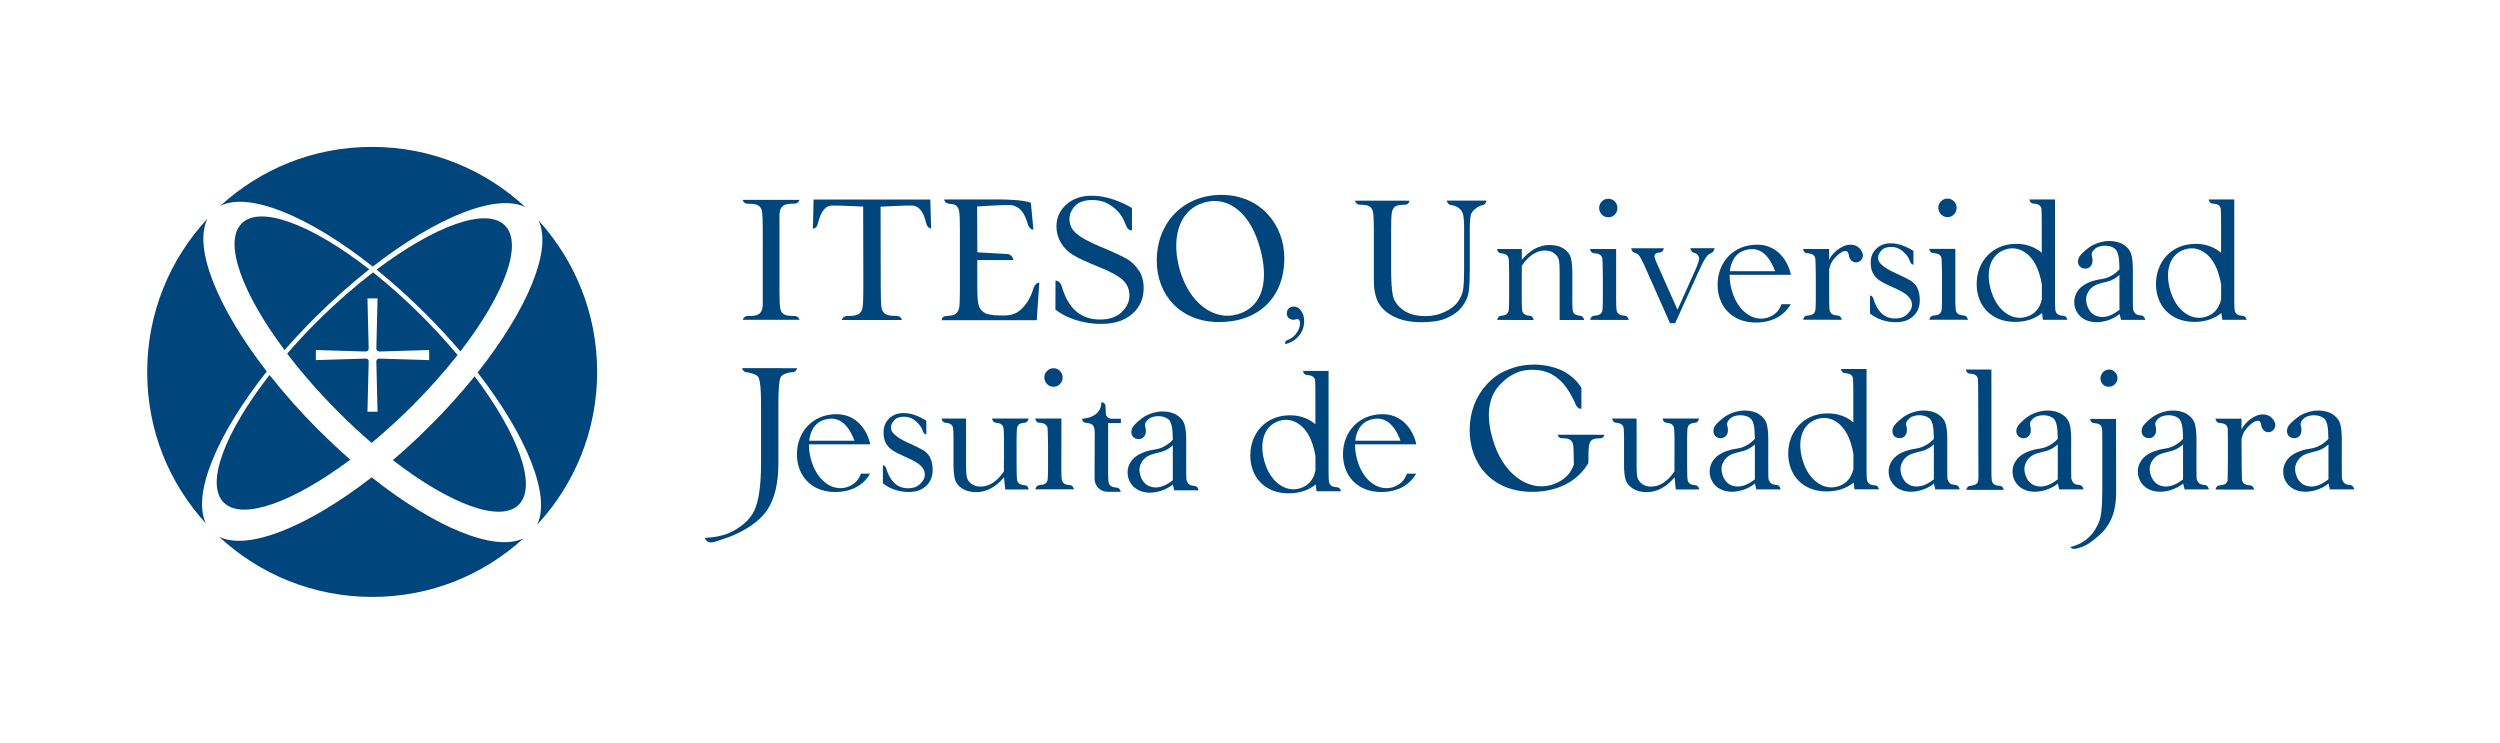 <?xml version="1.0" encoding="UTF-8"?>
<svg xmlns="http://www.w3.org/2000/svg" version="1.1" viewBox="0 0 433.98 128.93">
  <defs>
    <style>
      .cls-1 {
        fill: #fff;
      }

      .cls-2 {
        fill: #00457c;
      }
    </style>
  </defs>
  <!-- Generator: Adobe Illustrator 28.7.1, SVG Export Plug-In . SVG Version: 1.2.0 Build 142)  -->
  <g>
    <g id="Layer_1">
      <rect class="cls-1" width="433.98" height="128.93"/>
      <g>
        <path class="cls-1" d="M103.63,64.56c0,21.54-17.46,39-39,39s-39-17.46-39-39,17.46-39,39-39,39,17.46,39,39"/>
        <path class="cls-2" d="M41.87,38.88c-3.08,3.3.2,12.09,7.53,21.9,1.64-1.89,3.4-3.77,5.28-5.64,3.11-3.11,6.29-5.91,9.42-8.39-10.02-7.8-19.04-11.26-22.23-7.88"/>
        <path class="cls-2" d="M87.58,39.06c-3.32-3.13-12.28.26-22.21,7.74,2.88,2.32,5.8,4.95,8.67,7.83,2.1,2.1,4.06,4.23,5.88,6.37,7.65-9.91,11-18.79,7.65-21.94"/>
        <path class="cls-2" d="M64.52,82.86c-11.09,8.6-21.5,12.8-26.49,10.31,6.97,6.48,16.3,10.45,26.57,10.45s19.35-3.86,26.29-10.17c-5,2.41-15.35-1.86-26.37-10.59"/>
        <path class="cls-2" d="M46.31,64.48c-8.62-11.12-12.81-21.56-10.28-26.53-6.5,6.97-10.48,16.33-10.48,26.61s3.87,19.39,10.21,26.33c-2.46-4.98,1.81-15.36,10.55-26.41"/>
        <path class="cls-2" d="M103.66,64.56c0-10.14-3.87-19.36-10.19-26.31,2.46,4.99-1.82,15.36-10.56,26.41,8.57,11.06,12.77,21.45,10.32,26.45,6.47-6.97,10.43-16.29,10.43-26.55"/>
        <path class="cls-2" d="M74.55,74c-2.1,2.1-4.23,4.07-6.36,5.87,9.91,7.66,18.79,11.02,21.94,7.66,3.12-3.32-.26-12.28-7.74-22.21-2.32,2.89-4.95,5.81-7.83,8.68"/>
        <path class="cls-2" d="M60.81,79.8c-1.88-1.64-3.76-3.42-5.64-5.28-3.11-3.11-5.91-6.29-8.38-9.43-7.81,10.02-11.26,19.04-7.87,22.22,3.28,3.09,12.08-.19,21.89-7.52"/>
        <path class="cls-2" d="M64.71,46.27c11.09-8.59,21.5-12.78,26.49-10.31-6.97-6.48-16.32-10.46-26.6-10.46s-19.41,3.88-26.36,10.24c4.97-2.51,15.38,1.76,26.46,10.53"/>
        <path class="cls-2" d="M64.52,76.88c2.24-1.87,4.52-3.93,6.77-6.15,3.05-3.04,5.79-6.11,8.14-9.1-1.79-2.15-3.76-4.3-5.88-6.45-2.92-2.95-5.9-5.6-8.79-7.9-3.15,2.42-6.37,5.22-9.54,8.37-1.93,1.9-3.72,3.83-5.37,5.73,2.46,3.25,5.36,6.58,8.61,9.86,2.01,2.03,4.04,3.92,6.05,5.65M54.83,60.76l8.63.26c.34-.02.5-.19.54-.48l-.21-8.74h1.75l-.21,8.74c.03.28.17.43.53.48l8.64-.26v1.75l-8.64-.26c-.32,0-.53.19-.53.49h0s0,0,0,0l.21,8.73h-1.75l.21-8.73c0-.34-.21-.51-.54-.49l-8.63.26v-1.75Z"/>
        <path class="cls-2" d="M223.12,59.72s-.16-.48.24-.63c.75-.28,1.19-.59,1.64-1.18.45-.59.67-1.18.67-1.77,0-.5-.16-.75-.48-.75-.06,0-.16.02-.3.06-.11.04-.22.06-.32.06-.34,0-.63-.1-.85-.3-.23-.2-.34-.46-.34-.79,0-.35.11-.64.33-.86.22-.23.5-.34.85-.34.54,0,.98.25,1.32.75.34.5.51,1.08.51,1.75,0,.96-.29,1.81-.88,2.54-.59.73-1.38,1.22-2.39,1.48"/>
        <path class="cls-2" d="M196.49,34.36h.02-.02Z"/>
        <path class="cls-2" d="M197.68,46.96c-.55-.89-1.27-1.58-2.17-2.08-.9-.5-2.35-1.17-4.34-1.99-2.08-.87-3.52-1.65-4.31-2.34-.81-.69-1.21-1.53-1.21-2.52,0-.82.32-1.58.96-2.27s1.65-1.04,3.03-1.04c1.44,0,2.71.47,3.81,1.41,1.1.94,1.53,1.76,2.05,3.07h0c.02.07.26.8,1,.8h0s0,0,0,0v-3.89h0c-.44-.26-.87-.49-1.28-.69-2.94-1.42-5.1-1.42-5.1-1.42h0c-.22-.01-.45-.02-.68-.02-1.75,0-3.2.51-4.34,1.53s-1.71,2.29-1.71,3.82c0,1,.26,1.95.79,2.84.53.89,1.26,1.61,2.21,2.16.94.55,2.34,1.2,4.19,1.94,2.08.82,3.51,1.6,4.3,2.31.78.73,1.18,1.63,1.18,2.71s-.45,2.03-1.34,2.89c-.89.86-2.15,1.29-3.78,1.29-1.75,0-3.18-.54-4.31-1.59-.09-.08-.17-.16-.25-.25-.22-.23-.42-.46-.59-.71-.05-.07-.1-.15-.15-.23-.77-1.13-1.12-2.28-1.28-2.85-.3-1.04-.93-1.12-1.09-1.13h-.04l-.02,5.04s.01.01.02.01c.37.29.76.54,1.16.77,3.09,1.77,6.51,1.69,6.51,1.69,0,0,.24,0,.36,0,2.2,0,3.97-.58,5.29-1.73,1.32-1.15,1.98-2.65,1.98-4.48,0-1.16-.27-2.19-.82-3.07"/>
        <path class="cls-2" d="M205.19,48c1.9,5.23,6.29,8.08,10.45,6.27,4.21-1.81,4.51-6.91,2.8-12.17-1.84-5.72-5.95-8.5-10.24-6.64-4.21,1.82-4.91,7.33-3.02,12.54M222.95,44.83c0,6.9-4.58,11.08-11.31,11.08s-10.84-4.71-10.84-10.71c0-6.32,4.42-11.37,11.21-11.37s10.94,5.17,10.94,11"/>
        <path class="cls-2" d="M180.39,49.06c-.14,0-.68.09-.97.95-.01.03-.02.06-.03.09-.03.12-.07.22-.11.33-.18.53-.38,1.01-.61,1.43-.1.19-.21.36-.32.53-.01.02-.03.04-.04.06-.19.27-.41.56-.68.88-.48.53-.98.9-1.5,1.11-.71.28-1.12.29-1.71.32l-1.61-.02c-1.43-.16-1.92-.29-2.53-.99-.46-.53-.63-1.44-.63-3.92v-4.68h6.31s-.3-1.05-1.08-1.05c-.34,0-4.96-.3-5.22-.3l-.04-7.96s5.45-.37,6.11-.21c.66.16,1.24.49,1.72,1.1.08.1.15.23.22.35.13.23.3.57.47.98.09.22.17.45.23.68.01.04.03.09.04.13,0,.02.01.03.02.06.26.96.96.93.96.93l-.38-4.04-.06-.61h0c-1.13-.5-4.15-.57-4.94-.58-.12,0-.2,0-.2,0h0s-9.89,0-9.89,0c0,0-.01.64.84.74.1.01.17.02.25.03.08,0,.16.02.23.03.12.02.23.04.35.07.02,0,.03.01.04.01.11.04.2.07.27.12.31.2.52.55.6,1.06.09.5.13,1.56.13,3.15v10.28c0,1.75-.04,2.84-.12,3.27-.08.43-.28.78-.58,1.06-.07.07-.17.13-.29.18-.15.06-.34.11-.56.15-.02,0-.05,0-.08.01-.18.03-.38.05-.61.06-.04,0-.07.01-.12.01-.81.03-.8.71-.8.72h16.5l.45-6.52h-.04Z"/>
        <path class="cls-2" d="M161.48,34.64h-20.25l-.11,5.05s.03,0,.07,0c.05-.01.13-.03.22-.07.19-.09.41-.27.51-.64.29-1.02.49-1.68.84-2.23.4-.65.84-.9,1.3-1.03.46-.13,5.78.14,5.78.14l.03,14.27c0,1.75-.05,2.86-.15,3.34-.1.48-.32.83-.66,1.05-.17.11-.41.2-.72.25,0,0-.02,0-.02,0-.13.02-.26.04-.4.05-.07,0-.15.01-.23.02-.13,0-.25.01-.37.01-.08,0-.16,0-.23,0h0c-.8,0-.95.68-.95.7h0s0,0,0,0h10.42,0s-.15-.72-.95-.71h0s-.08,0-.12,0c-.19,0-.38,0-.57-.02,0,0-.02,0-.03,0-.58-.05-1-.16-1.26-.35-.34-.25-.55-.63-.62-1.14-.08-.51-.12-1.59-.12-3.22l-.03-14.23s5.34-.3,5.81-.17c.47.14.91.38,1.33.99.31.46.56,1.15.78,2.05.06.26.16.45.27.58.04.06.09.1.13.14.13.12.27.17.35.19.06.02.1.02.1.02l-.13-5.05Z"/>
        <path class="cls-2" d="M137.89,54.85h0s-.08,0-.12,0c-.18,0-.36,0-.54-.02,0,0-.02,0-.03,0-.55-.04-.95-.15-1.19-.33-.32-.23-.52-.59-.59-1.08s-.11-1.5-.11-3.05v-13.17c.02-.22.04-.4.07-.53.09-.45.3-.78.63-1,.16-.11.39-.19.68-.24,0,0,.01,0,.02,0,.12-.02.25-.04.38-.05.07,0,.14-.01.22-.01.12,0,.24-.01.35-.01.07,0,.15,0,.22,0h0c.76,0,.9-.64.9-.66h0s0,0,0,0h-9.85s0,0,0,.01c0,.03.15.67.9.66h0s.08,0,.12,0c.18,0,.36,0,.54.02,0,0,.02,0,.03,0,.55.04.95.15,1.19.33.32.23.52.59.59,1.08.07.49.11,1.5.11,3.04v13.17c-.02.22-.04.4-.07.53-.09.45-.3.78-.63,1-.16.11-.39.19-.68.24,0,0-.01,0-.02,0-.12.02-.25.03-.38.05-.07,0-.14.01-.22.02-.12,0-.24.01-.35.01-.07,0-.15,0-.22,0h0c-.76,0-.9.64-.9.66h0s0,0,0,0h9.85,0s-.15-.68-.9-.67"/>
        <path class="cls-2" d="M274.35,54.82h0c-.39-.04-.68-.11-.86-.21-.27-.16-.43-.39-.48-.71-.04-.24-.06-.83-.07-1.74v-1.35h0v-3.46c0-1.16-.09-2.05-.27-2.65-.18-.61-.59-1.12-1.23-1.54-.64-.42-1.46-.63-2.45-.63-.88,0-1.72.22-2.52.64-.8.43-1.57,1.07-2.3,1.93v-1.87h-4.28s0,.05.01.09c.04.18.19.62.63.65.01,0,.03,0,.04,0h.01c.36.04.64.1.81.2.27.16.43.39.49.7.06.31.08,1.17.09,2.59v3.8c0,.13,0,.24,0,.36h0v.49c-.01,1.02-.04,1.65-.1,1.88-.07.29-.24.51-.51.65-.17.09-.43.15-.77.18h0s-.01,0-.02,0c-.02,0-.03,0-.04,0h0c-.52.05-.62.68-.63.72h0s6.33.01,6.33.01h0s-.11-.69-.63-.73h0s-.01,0-.02,0c-.38-.04-.67-.1-.85-.21-.27-.16-.43-.39-.49-.71-.04-.24-.07-.79-.08-1.65v-.64h0c0-.12,0-.23,0-.36v-3.28h.01v-1.84c.6-.88,1.24-1.54,1.91-1.98.68-.44,1.39-.66,2.13-.66.65,0,1.19.16,1.61.49.42.33.68.7.78,1.12.1.42.14,1.13.14,2.12v8.33h4.25s-.11-.69-.63-.73"/>
        <path class="cls-2" d="M332.16,42.47h.01-.01Z"/>
        <path class="cls-2" d="M332.85,49.97c-.31-.55-.72-.97-1.23-1.28-.51-.31-1.33-.72-2.45-1.22-1.18-.53-1.99-1.01-2.44-1.44-.46-.42-.7-.68-.7-1.29,0-.51.18-.8.54-1.23.36-.43.93-.64,1.71-.64.82,0,1.54.29,2.16.87.62.58.86.91,1.16,1.71h0s.15.49.56.49h0v-2.39h0c-.25-.16-.49-.3-.73-.42-1.66-.88-2.88-.88-2.88-.88-.12,0-.25-.01-.39-.01-.99,0-1.81.31-2.45.94-.65.63-.97,1.41-.97,2.35,0,.62.08,1.34.38,1.89.3.55.72.99,1.25,1.33.53.34,1.33.74,2.37,1.19,1.18.51,1.99.98,2.43,1.42.44.45.73.86.73,1.53s-.27,1.08-.78,1.61c-.5.53-1.22.79-2.14.79-.99,0-1.8-.33-2.44-.98-.05-.05-.09-.1-.14-.15-.12-.14-.24-.29-.34-.43-.03-.04-.06-.09-.09-.14-.43-.7-.61-1.24-.71-1.59-.17-.64-.53-.69-.62-.69h-.02v3.1s0,0,0,.01c.21.18.43.33.65.47,1.75,1.09,3.68,1.04,3.68,1.04h.2c1.25,0,2.24-.35,2.99-1.06.75-.71,1.12-1.63,1.12-2.76,0-.72-.14-1.6-.45-2.15"/>
        <path class="cls-2" d="M258.08,34.82h-6.93,0s.12.66.66.76c0,0,.01,0,.02,0,.61.09.95.23,1.27.44.44.28.72.65.86,1.12.1.35.16.9.19,1.64,0,0,0,.01,0,.02,0,.24.01.51.01.8v7.06c0,1.61-.06,2.79-.17,3.54-.11.75-.42,1.48-.92,2.19-.5.71-1.27,1.3-2.31,1.77-1.03.48-2.05.71-3.32.71-1.61,0-2.9-.35-3.87-1.06-.97-.71-1.56-1.54-1.77-2.48-.21-.95-.31-2.55-.31-4.82v-6.53c0-.61,0-1.15.02-1.6,0-.03,0-.06,0-.09.02-.56.05-.99.09-1.29.07-.49.25-.86.53-1.1.15-.13.38-.22.67-.28.06-.01.11-.02.17-.03.03,0,.05,0,.08-.01.12-.01.26-.03.41-.03.09,0,.2,0,.3-.01.03,0,.06,0,.09,0h0s.02,0,.03,0c.67,0,.8-.67.81-.7h0s-3.2-.01-3.2-.01h-6.27s.14.72.85.71h0s.07,0,.11,0,.07,0,.11,0c.05,0,.11,0,.16,0,.19.01.37.03.52.05,0,0,.02,0,.03,0,.06.01.12.02.17.03.28.06.51.15.66.27.3.25.49.63.56,1.14,0,.02,0,.05,0,.07.01.11.02.25.03.39.02.3.04.67.05,1.13v-.24c.01.45.02.98.02,1.6v8.58c-.01,1.67.26,3,.8,4,.55.99,1.46,1.8,2.74,2.43,1.28.63,2.84.94,4.68.94,1.56,0,3.07-.15,4.26-.64,1.19-.49,2.12-1.15,2.77-1.97.66-.83,1.05-1.67,1.19-2.52.14-.86.21-2.17.21-3.93v-6.9c0-.32,0-.61.01-.87h0c.02-.79.07-1.35.14-1.68.1-.44.38-.83.83-1.18.34-.27.69-.54,1.29-.64h0c.52-.11.63-.73.63-.76h0Z"/>
        <path class="cls-2" d="M297.65,43.09h-4.22,0s.1.66.58.78c0,0,.01,0,.01,0,.18.04.33.1.46.18.24.14.39.35.44.61.01.07.04.14.04.22,0,.25-.14.72-.42,1.42-.01.03-.03.08-.05.12-.07.18-.15.37-.25.58l-3.04,6.77-3.38-7.6c-.41-.87-.61-1.41-.61-1.64,0-.29.12-.48.34-.58.14-.06.36-.11.65-.13h0c.52-.05.62-.68.62-.71h0s0-.01,0-.01h-5.66s.1.64.56.77h0s0,0,.01,0c.29.07.52.19.68.35.26.27.6.88,1.04,1.85l4.45,10.04h.89l4.07-8.96c.48-1.07.88-1.85,1.2-2.34.09-.14.18-.26.26-.35,0,0,.01-.02.02-.03.22-.25.48-.43.78-.53,0,0,.02-.02.03-.03.4-.2.49-.75.49-.78h0s0-.01,0-.01h0Z"/>
        <path class="cls-2" d="M302.7,43.51c2.44-.87,4.26.39,5.45,3.57h-7.86c.18-1.62.9-3.03,2.41-3.57M307.26,54.98c-2.06.89-4.22-.08-5.58-2.18-.32-.5-.6-1.05-.82-1.66-.42-1.16-.63-2.35-.61-3.44h10.64c-.04-.2-.09-.4-.15-.59-.79-2.62-2.76-4.64-5.71-4.64-4.16,0-6.87,3.09-6.87,6.96,0,3.67,2.45,6.56,6.64,6.56,2.75,0,4.92-1.15,6.05-3.18h-1.59c-.34.97-.98,1.73-2.01,2.18"/>
        <path class="cls-2" d="M280.55,43.23h-4.53s0,.05.02.09c.04.18.2.62.67.64.02,0,.03,0,.05,0h0s.01,0,.02,0c.38.04.67.1.85.2.29.16.46.39.52.7.06.31.09,3.11.09,3.11v3.28c0,.13,0,.24,0,.36h0v.49c-.01,1.02-.04,1.65-.1,1.88-.07.29-.25.51-.54.65-.18.09-.46.15-.82.18h0s-.01,0-.02,0c-.02,0-.03,0-.05,0h0c-.55.05-.66.68-.67.72h0s6.7.01,6.7.01h0s-.12-.69-.67-.73h0s-.01,0-.02,0c-.41-.04-.71-.1-.9-.21-.29-.16-.46-.39-.52-.71-.04-.23-.07-.78-.08-1.65v-.64h0c0-.12,0-8.38,0-8.38"/>
        <path class="cls-2" d="M277.6,36.1c0-.44.16-.82.47-1.13.31-.32.69-.47,1.12-.47s.81.16,1.12.47c.31.32.46.69.46,1.13s-.15.83-.46,1.15-.68.47-1.12.47-.81-.16-1.12-.47c-.31-.32-.47-.7-.47-1.15"/>
        <path class="cls-2" d="M339.42,43.2h-4.53s0,.05.02.09c.04.18.2.62.67.64.02,0,.03,0,.05,0h.02c.38.04.67.1.86.2.29.16.46.39.52.7.06.31.09,3.11.09,3.11v3.28c0,.13,0,.24,0,.36h0v.49c-.01,1.02-.04,1.65-.1,1.88-.07.29-.25.51-.54.65-.18.09-.46.15-.82.18h0s-.01,0-.02,0c-.02,0-.03,0-.05,0h0c-.55.05-.66.68-.67.72h0s6.7.01,6.7.01h0s-.12-.69-.67-.73h0s-.01,0-.02,0c-.41-.04-.71-.1-.9-.21-.29-.16-.46-.39-.52-.71-.04-.23-.07-.78-.08-1.65v-.64h0c0-.12,0-8.38,0-8.38"/>
        <path class="cls-2" d="M336.48,36.07c0-.44.16-.82.47-1.13.31-.32.69-.47,1.12-.47s.81.16,1.12.47c.31.32.46.69.46,1.13s-.15.83-.46,1.15-.68.47-1.12.47-.81-.16-1.12-.47c-.31-.32-.47-.7-.47-1.15"/>
        <path class="cls-2" d="M354.43,52.01c-.09.44-.25.84-.44,1.21-.37.7-.95,1.26-1.77,1.61-2.56,1.11-5.23-.58-6.39-3.79-1.17-3.2-.69-6.47,1.9-7.58,1.13-.49,2.23-.45,3.22.02,1.32.63,2.38,1.93,3.02,3.94.22.66.37,1.32.48,1.96v2.63ZM358.88,55.54h0s-.04-.25-.18-.44c-.1-.14-.25-.26-.48-.27h0s-.01,0-.02,0c-.4-.03-.7-.1-.88-.21-.28-.15-.45-.39-.51-.7-.01-.06-.02-.14-.03-.25-.03-.29-.04-.75-.05-1.37v-.63h0c0-.12,0-17.04,0-17.04h-4.44s0,.01,0,.01c0,0,0,.03.01.07.04.17.2.61.66.63.02,0,.03,0,.05,0h0s.01,0,.02,0c.37.04.66.1.84.2.14.07.24.17.33.28.08.11.14.24.17.38,0,0,0,0,0,0,0,.07,0,.13.01.2.03.35.05,1.19.05,2.52v4.97c-1.12-.97-2.62-1.56-4.42-1.56-4.17,0-6.88,3.1-6.88,6.98,0,3.68,2.46,6.57,6.66,6.57,1.89,0,3.5-.55,4.69-1.54l.16,1.18h4.25Z"/>
        <path class="cls-2" d="M385.55,52.01c-.09.44-.25.84-.44,1.21-.37.7-.95,1.26-1.77,1.61-2.56,1.11-5.23-.58-6.39-3.79-1.17-3.2-.69-6.47,1.9-7.58,1.13-.49,2.23-.45,3.22.02,1.32.63,2.38,1.93,3.02,3.94.22.66.37,1.32.48,1.96v2.63ZM390,55.54h0s-.04-.25-.18-.44c-.1-.14-.25-.26-.48-.27h0s-.01,0-.02,0c-.4-.03-.7-.1-.88-.21-.28-.15-.45-.39-.51-.7-.01-.06-.02-.14-.03-.25-.03-.29-.04-.75-.05-1.37v-.63h0c0-.12,0-17.04,0-17.04h-4.44s0,.05.02.08c.04.17.2.61.66.63.02,0,.03,0,.05,0h0s.01,0,.02,0c.37.04.66.1.84.2.14.07.24.17.33.28.08.11.14.24.17.38,0,0,0,0,0,0,0,.07,0,.13.01.2.04.35.05,1.19.05,2.52v4.97c-1.12-.97-2.62-1.56-4.42-1.56-4.17,0-6.88,3.1-6.88,6.98,0,3.68,2.46,6.57,6.66,6.57,1.89,0,3.5-.55,4.69-1.54l.16,1.18h4.25Z"/>
        <path class="cls-2" d="M323.39,44.4h0s0-.01,0-.02c0-.01,0-.02,0-.03,0-.08-.02-.25-.06-.38-.02-.07-.04-.12-.07-.18-.1-.23-.24-.45-.45-.68-.39-.42-.92-.63-1.59-.63-.74,0-1.51.31-2.29.92-.6.47-1.07,1.03-1.41,1.68,0-1.08,0-1.86,0-1.86h-4.53s0,.05.02.08c.04.18.2.62.67.65.02,0,.03,0,.05,0h0s.01,0,.02,0c.38.04.67.1.85.2.29.16.46.39.52.7.06.31.09,3.1.09,3.1v3.63h0v.49c-.01,1.02-.04,1.65-.1,1.88-.07.29-.25.51-.54.65-.18.09-.46.15-.82.18h0s-.01,0-.02,0c-.02,0-.03,0-.05,0h0c-.55.04-.66.68-.66.72h0s6.7.01,6.7.01h0s-.12-.69-.67-.73h0s-.01,0-.02,0c-.41-.03-.71-.1-.9-.21-.29-.16-.46-.39-.52-.71-.04-.23-.07-.78-.08-1.65v-.64h0c0-.06,0-2.59,0-4.86l.11-.41c.17-.64.56-1.26,1.17-1.85,0,0,.01-.01.02-.01.13-.12.24-.23.36-.32.06-.05.13-.1.2-.15.05-.03.09-.07.14-.1.07-.04.14-.09.21-.12.06-.03.12-.05.17-.08.05-.02.1-.05.15-.06.1-.03.21-.05.3-.05.41,0,.57.44.6.85,0,.12.06.24.11.34h0s0,.01,0,.02c.03.07.07.13.11.19,0,0,.01.02.01.02h0c.21.33.57.57,1,.57.36,0,.67-.17.89-.42,0,0,0,0,0,0,.03-.03.04-.07.07-.11.05-.07.11-.14.14-.22.06-.13.09-.28.09-.43"/>
        <path class="cls-2" d="M367.92,53.79c-.89.66-2.27,1.59-3.86,1.1-1.5-.46-1.85-2-1.92-2.66-.06-.53.07-1.33.75-2.09.72-.8,1.79-.97,3.01-1.28.74-.18,1.56-.69,2.02-1.15v6.08ZM371.73,54.77h0c-.41-.04-.71-.11-.9-.22-.28-.17-.51-.61-.56-.95-.04-.26-.02-6.7-.02-6.7,0-1.22-.1-2.15-.29-2.79-.19-.64-.62-1.18-1.3-1.62-.67-.44-1.53-.66-2.58-.66-.92,0-1.99.3-2.84.75-.84.45-1.95,1.46-2.23,1.9-.21.33-.31.72-.28,1.03.07.74.6,1.12,1.3,1.12.57,0,.99-.39,1.15-.9.01-.04.02-.08.03-.13,0-.01,0-.03,0-.04h0c.04-.26.08-.49-.1-1.23-.15-.59.6-1.22.91-1.38.48-.2.87-.3,1.39-.3.69,0,1.25.17,1.7.51.44.34.56.92.66,1.37.09.4.14,1.35.15,2.22-.25.29-1.39,1.47-3.15,1.7-2.79.38-3.77,1.66-3.77,1.66h0c-.58.61-.93,1.43-.93,2.33,0,1.5.96,2.79,2.32,3.23l.03.02c1.29.46,3.03.25,4.47-.5.69-.36.96-.62,1.04-.7l.28,1.04h4.19s-.12-.72-.67-.77"/>
        <polygon class="cls-2" points="160.8 71.95 160.8 71.95 160.81 71.95 160.8 71.95"/>
        <path class="cls-2" d="M161.49,79.44c-.31-.55-.72-.97-1.23-1.28-.51-.31-1.33-.72-2.45-1.22-1.18-.53-1.99-1.01-2.44-1.44-.46-.42-.7-.68-.7-1.29,0-.51.18-.8.54-1.23.36-.43.93-.64,1.71-.64.82,0,1.54.29,2.16.87.62.58.86.91,1.16,1.71h0s.15.49.56.49h0v-2.39h0c-.25-.16-.49-.3-.73-.42-1.66-.88-2.88-.88-2.88-.88-.13,0-.25-.01-.39-.01-.99,0-1.81.31-2.45.94-.65.63-.97,1.41-.97,2.35,0,.62.08,1.34.38,1.89.3.55.72.99,1.25,1.33.53.34,1.33.74,2.37,1.19,1.18.51,1.99.98,2.43,1.42.44.45.73.86.73,1.53s-.27,1.08-.78,1.61c-.5.53-1.22.79-2.14.79-.99,0-1.8-.33-2.44-.98-.05-.05-.09-.1-.14-.15-.12-.14-.24-.29-.34-.43-.03-.04-.06-.09-.09-.14-.43-.7-.61-1.24-.71-1.59-.17-.64-.53-.69-.62-.69h-.02v3.1s0,0,0,.01c.21.18.43.33.65.47,1.75,1.09,3.68,1.04,3.68,1.04h.2c1.25,0,2.24-.35,2.99-1.06.75-.71,1.12-1.63,1.12-2.76,0-.72-.14-1.6-.45-2.15"/>
        <path class="cls-2" d="M142.88,72.94c2.44-.87,4.26.39,5.45,3.57h-7.86c.18-1.62.9-3.03,2.41-3.57M147.44,84.41c-2.06.89-4.22-.08-5.58-2.18-.32-.5-.6-1.05-.82-1.66-.42-1.16-.63-2.35-.61-3.44h10.64c-.04-.2-.09-.4-.15-.59-.79-2.62-2.76-4.64-5.71-4.64-4.16,0-6.87,3.09-6.87,6.96,0,3.67,2.45,6.55,6.64,6.55,2.75,0,4.92-1.15,6.05-3.18h-1.59c-.34.97-.98,1.73-2.01,2.18"/>
        <path class="cls-2" d="M164.11,73.38h0c.39.04.68.11.86.21.27.16.43.4.48.71.04.24.06.83.07,1.74v1.35h0v3.22c0,1.16.09,2.05.27,2.65.18.61.59,1.12,1.23,1.54.64.42,1.46.63,2.45.63.88,0,1.72-.22,2.52-.64.8-.43,1.57-1.07,2.3-1.93l.21,2.11h4.06s0-.05-.01-.09c-.04-.18-.19-.62-.63-.65-.01,0-.03,0-.04,0h-.02c-.36-.04-.63-.1-.81-.2-.27-.16-.43-.39-.49-.7-.06-.31-.08-1.17-.09-2.59v-3.8c0-.13,0-.24,0-.36h0v-.49c.01-1.02.04-1.65.1-1.88.07-.29.24-.51.51-.65.17-.09.43-.15.77-.18h0s.01,0,.02,0c.02,0,.03,0,.04,0h0c.52-.05.63-.68.63-.72h0s-6.33-.01-6.33-.01h0s.11.69.63.73h0s.01,0,.02,0c.38.04.67.1.85.21.27.16.43.4.49.71.04.24.07.79.08,1.65v.64h0c0,.12,0,.23,0,.36v3.28h-.01v1.6c-.6.88-1.23,1.54-1.91,1.98-.68.44-1.39.66-2.13.66-.65,0-1.19-.16-1.61-.49-.42-.33-.68-.7-.78-1.12-.1-.42-.14-1.13-.14-2.12v-8.09h-4.25s.11.69.63.73"/>
        <path class="cls-2" d="M280.51,73.38h0c.39.04.68.11.86.21.27.16.43.4.48.71.04.24.06.83.07,1.74v1.35h0v3.22c0,1.16.09,2.05.27,2.65.18.61.59,1.12,1.23,1.54.64.42,1.46.63,2.45.63.88,0,1.72-.22,2.52-.64.8-.43,1.57-1.07,2.3-1.93l.21,2.11h4.06s0-.05-.01-.09c-.04-.18-.19-.62-.63-.65-.01,0-.03,0-.04,0h-.02c-.36-.04-.63-.1-.81-.2-.27-.16-.43-.39-.49-.7-.06-.31-.08-1.17-.09-2.59v-3.8c0-.13,0-.24,0-.36h0v-.49c.01-1.02.04-1.65.1-1.88.07-.29.24-.51.51-.65.17-.09.43-.15.77-.18h0s.01,0,.02,0c.02,0,.03,0,.04,0h0c.52-.05.62-.68.63-.72h0s-6.33-.01-6.33-.01h0s.11.69.63.73h0s.01,0,.02,0c.38.04.67.1.85.21.27.16.43.4.49.71.04.24.07.79.08,1.65v.64h0c0,.12,0,.23,0,.36v3.28h-.01v1.6c-.6.88-1.24,1.54-1.91,1.98-.68.44-1.39.66-2.13.66-.65,0-1.19-.16-1.61-.49-.42-.33-.68-.7-.78-1.12-.1-.42-.14-1.13-.14-2.12v-8.09h-4.25s.11.69.63.73"/>
        <path class="cls-2" d="M184.24,72.65h-4.53s0,.05.02.09c.04.18.2.62.67.64.02,0,.03,0,.05,0h0s.01,0,.02,0c.38.04.67.1.85.2.29.16.46.39.52.7.06.31.09,3.11.09,3.11v3.63h0v.49c-.01,1.02-.04,1.65-.1,1.88-.07.29-.25.51-.54.65-.18.09-.46.15-.82.18h0s-.01,0-.02,0c-.02,0-.03,0-.05,0h0c-.55.05-.66.68-.67.72h0s6.7.01,6.7.01h0s-.12-.69-.67-.73h0s-.01,0-.02,0c-.41-.04-.71-.1-.9-.21-.29-.16-.46-.39-.52-.71-.04-.23-.07-.78-.08-1.65v-.64h0c0-.12.01-8.38.01-8.38"/>
        <path class="cls-2" d="M181.29,65.52c0-.44.16-.82.47-1.13.31-.32.69-.47,1.12-.47s.81.16,1.12.47c.31.32.46.69.46,1.13s-.15.83-.46,1.15-.68.47-1.12.47-.81-.16-1.12-.47-.47-.7-.47-1.15"/>
        <path class="cls-2" d="M347.84,85.06h0s-.04-.25-.18-.44c-.1-.14-.25-.26-.48-.27h0s-.01,0-.02,0c-.4-.03-.7-.1-.88-.21-.28-.15-.45-.39-.51-.7-.01-.06-.02-.14-.03-.25-.03-.29-.04-.75-.05-1.37v-.63h0c0-.12,0-17.04,0-17.04h-4.44s0,.05.02.08c.04.17.2.61.66.63.02,0,.03,0,.05,0h0s.01,0,.02,0c.37.04.66.1.84.2.14.07.25.17.33.28.08.11.14.24.17.38,0,0,0,0,0,0,0,.06,0,.13.01.2.03.35.05,1.19.05,2.52l.04,14.54c0,.1-.02.38-.03.44-.06.31-.23.54-.51.7-.19.1-.48.17-.88.21,0,0-.01,0-.02,0h0c-.23.02-.38.14-.48.27-.14.19-.18.41-.18.43h0s2.12.01,2.12.01h4.39Z"/>
        <path class="cls-2" d="M394.98,73.86h0s0-.01,0-.02c0-.01,0-.02,0-.03,0-.08-.02-.25-.06-.38-.02-.07-.04-.12-.07-.18-.1-.23-.24-.45-.45-.68-.39-.42-.92-.63-1.59-.63-.74,0-1.51.31-2.29.92-.6.47-1.07,1.03-1.41,1.68,0-1.08,0-1.86,0-1.86h-4.53s0,.05.02.09c.04.18.2.62.67.65.02,0,.03,0,.05,0h0s.01,0,.02,0c.38.04.67.1.85.2.29.16.46.39.52.7.06.31.04,8.88-.02,9.11-.07.29-.25.51-.54.65-.18.09-.46.15-.82.18h0s-.01,0-.02,0c-.02,0-.03,0-.05,0h0c-.55.04-.66.68-.66.72h0s6.7.01,6.7.01h0s-.12-.69-.67-.73h0s-.01,0-.02,0c-.41-.03-.71-.1-.9-.21-.29-.16-.46-.39-.52-.71-.04-.23-.09-4.88-.08-7.15l.11-.41c.17-.64.56-1.26,1.17-1.85,0,0,.01-.01.02-.01.13-.12.24-.23.36-.32.06-.05.13-.1.2-.15.05-.03.09-.07.14-.1.07-.04.14-.09.21-.12.06-.03.12-.05.17-.08.05-.02.1-.05.15-.06.1-.03.21-.05.3-.05.41,0,.57.44.6.85,0,.12.06.24.11.34,0,0,0,.01,0,.02.03.07.07.13.11.19,0,0,.01.02.01.02.21.33.57.57,1,.57.36,0,.67-.17.89-.42,0,0,0,0,0,0,.03-.03.04-.07.07-.11.05-.07.11-.14.14-.22.06-.13.09-.28.09-.43"/>
        <path class="cls-2" d="M321.72,81.45c-.09.44-.25.84-.44,1.21-.37.7-.95,1.26-1.77,1.61-2.56,1.11-5.23-.58-6.39-3.79-1.17-3.2-.69-6.47,1.9-7.58,1.13-.49,2.23-.45,3.22.02,1.32.63,2.38,1.93,3.02,3.94.22.66.37,1.32.48,1.96v2.63ZM326.17,84.97h0s-.04-.25-.18-.44c-.1-.14-.25-.26-.48-.27h0s-.01,0-.02,0c-.4-.03-.7-.1-.88-.21-.28-.16-.45-.39-.51-.7-.01-.06-.02-.14-.03-.25-.03-.29-.04-.75-.05-1.37v-.63h0c0-.12,0-17.04,0-17.04h-4.44s0,.01,0,.01c0,0,0,.03.01.07.04.17.2.61.66.63.02,0,.03,0,.05,0h0s.01,0,.02,0c.37.04.66.1.84.2.14.08.24.17.33.28.08.11.14.24.17.38,0,0,0,0,0,0,0,.06,0,.13.01.2.03.35.05,1.19.05,2.52v4.97c-1.12-.97-2.62-1.56-4.42-1.56-4.17,0-6.88,3.1-6.88,6.98,0,3.68,2.46,6.57,6.66,6.57,1.89,0,3.5-.55,4.69-1.54l.16,1.18h4.25Z"/>
        <path class="cls-2" d="M203.59,83.38c-.89.66-2.27,1.59-3.86,1.1-1.5-.46-1.85-2-1.92-2.66-.06-.53.07-1.33.75-2.09.72-.8,1.79-.97,3.01-1.28.74-.18,1.56-.69,2.02-1.15v6.08ZM207.4,84.36h0c-.41-.04-.71-.11-.9-.22-.28-.17-.51-.61-.56-.95-.04-.26-.02-6.7-.02-6.7,0-1.22-.1-2.15-.29-2.79-.19-.64-.62-1.18-1.3-1.62-.67-.44-1.53-.66-2.58-.66-.92,0-1.99.3-2.84.75-.84.45-1.95,1.46-2.23,1.9-.21.33-.31.72-.28,1.03.07.74.6,1.12,1.3,1.12.57,0,.99-.39,1.15-.9.01-.04.02-.08.03-.13,0-.01,0-.03,0-.04h0c.04-.26.08-.49-.1-1.23-.15-.59.6-1.22.91-1.38.48-.2.88-.3,1.39-.3.69,0,1.25.17,1.7.51.44.34.56.92.66,1.37.09.4.14,1.35.15,2.22-.25.29-1.4,1.46-3.15,1.7-2.79.38-3.77,1.66-3.77,1.66h0c-.58.61-.93,1.43-.93,2.33,0,1.5.96,2.79,2.32,3.23l.03.02c1.29.46,3.03.25,4.47-.5.69-.36.96-.62,1.04-.7l.22,1.04h4.25s-.12-.72-.67-.77"/>
        <path class="cls-2" d="M304.63,83.22c-.89.66-2.27,1.59-3.86,1.1-1.5-.46-1.85-2-1.92-2.66-.06-.53.07-1.33.75-2.09.72-.8,1.79-.97,3.01-1.28.74-.18,1.56-.69,2.02-1.15v6.08ZM308.44,84.2h0c-.41-.04-.71-.11-.9-.22-.28-.17-.51-.61-.56-.95-.04-.26-.02-6.7-.02-6.7,0-1.22-.1-2.15-.29-2.79-.19-.64-.62-1.18-1.3-1.62-.67-.44-1.53-.66-2.58-.66-.92,0-1.99.3-2.84.75-.84.45-1.95,1.46-2.23,1.9-.21.33-.31.72-.28,1.03.07.74.6,1.12,1.3,1.12.57,0,.99-.39,1.15-.9.01-.04.02-.08.03-.13,0-.01,0-.03,0-.04h0c.04-.26.08-.49-.1-1.23-.15-.59.6-1.22.91-1.38.48-.2.88-.3,1.39-.3.69,0,1.25.17,1.7.51.44.34.56.92.66,1.37.09.4.14,1.35.15,2.22-.25.29-1.4,1.47-3.15,1.7-2.79.38-3.77,1.66-3.77,1.66h0c-.58.61-.93,1.43-.93,2.33,0,1.5.96,2.79,2.32,3.23l.03.02c1.29.46,3.03.25,4.47-.5.69-.36.96-.62,1.04-.7l.25,1.04h4.22s-.12-.72-.67-.76"/>
        <path class="cls-2" d="M335.7,83.22c-.89.66-2.27,1.59-3.86,1.1-1.5-.46-1.85-2-1.92-2.66-.06-.53.07-1.33.75-2.09.72-.8,1.79-.97,3.01-1.28.74-.18,1.56-.69,2.02-1.15v6.08ZM339.51,84.2h0c-.41-.04-.71-.11-.9-.22-.28-.17-.51-.61-.56-.95-.04-.26-.02-6.7-.02-6.7,0-1.22-.1-2.15-.29-2.79-.19-.64-.62-1.18-1.3-1.62-.67-.44-1.53-.66-2.58-.66-.92,0-1.99.3-2.84.75-.84.45-1.95,1.46-2.23,1.9-.21.33-.31.72-.28,1.03.07.74.6,1.12,1.3,1.12.57,0,.99-.39,1.15-.9.01-.04.02-.08.03-.13,0-.01,0-.03,0-.04h0c.04-.26.08-.49-.1-1.23-.15-.59.6-1.22.91-1.38.48-.2.88-.3,1.39-.3.69,0,1.25.17,1.7.51.44.34.56.92.66,1.37.09.4.14,1.35.15,2.22-.25.29-1.4,1.47-3.15,1.7-2.79.38-3.77,1.66-3.77,1.66h0c-.58.61-.93,1.43-.93,2.33,0,1.5.96,2.79,2.32,3.23l.03.02c1.29.46,3.03.25,4.47-.5.69-.36.96-.62,1.04-.7l.24,1.04h4.24s-.12-.72-.67-.76"/>
        <path class="cls-2" d="M357.21,83.22c-.89.66-2.27,1.59-3.86,1.1-1.5-.46-1.85-2-1.92-2.66-.06-.53.07-1.33.75-2.09.72-.8,1.79-.97,3.01-1.28.74-.18,1.56-.69,2.02-1.15v6.08ZM361.02,84.2h0c-.41-.04-.71-.11-.9-.22-.28-.17-.51-.61-.56-.95-.04-.26-.02-6.7-.02-6.7,0-1.22-.1-2.15-.29-2.79-.19-.64-.62-1.18-1.3-1.62-.67-.44-1.53-.66-2.58-.66-.92,0-1.99.3-2.84.75-.84.45-1.95,1.46-2.23,1.9-.21.33-.31.72-.28,1.03.07.74.6,1.12,1.3,1.12.57,0,.99-.39,1.15-.9.01-.04.02-.08.03-.13,0-.01,0-.03,0-.04h0c.04-.26.08-.49-.1-1.23-.15-.59.6-1.22.91-1.38.48-.2.88-.3,1.39-.3.69,0,1.25.17,1.7.51.44.34.56.92.66,1.37.09.4.14,1.35.15,2.22-.25.29-1.4,1.47-3.15,1.7-2.79.38-3.77,1.66-3.77,1.66h0c-.58.61-.93,1.43-.93,2.33,0,1.5.96,2.79,2.32,3.23l.03.02c1.29.46,3.03.25,4.47-.5.69-.36.96-.62,1.04-.7l.24,1.04h4.23s-.12-.72-.67-.76"/>
        <path class="cls-2" d="M378.96,83.22c-.89.66-2.27,1.59-3.86,1.1-1.5-.46-1.85-2-1.92-2.66-.06-.53.07-1.33.75-2.09.72-.8,1.79-.97,3.01-1.28.74-.18,1.56-.69,2.02-1.15v6.08ZM382.77,84.2h0c-.41-.04-.71-.11-.9-.22-.28-.17-.51-.61-.56-.95-.04-.26-.02-6.7-.02-6.7,0-1.22-.1-2.15-.29-2.79-.19-.64-.62-1.18-1.3-1.62-.67-.44-1.53-.66-2.58-.66-.92,0-1.99.3-2.84.75-.84.45-1.95,1.46-2.23,1.9-.21.33-.31.72-.28,1.03.07.74.6,1.12,1.3,1.12.57,0,.99-.39,1.15-.9.01-.04.02-.08.03-.13,0-.01,0-.03,0-.04h0c.04-.26.08-.49-.1-1.23-.15-.59.6-1.22.91-1.38.48-.2.88-.3,1.39-.3.69,0,1.25.17,1.7.51.44.34.56.92.66,1.37.09.4.14,1.35.15,2.22-.25.29-1.4,1.47-3.15,1.7-2.79.38-3.77,1.66-3.77,1.66h0c-.58.61-.93,1.43-.93,2.33,0,1.5.96,2.79,2.32,3.23l.03.02c1.29.46,3.03.25,4.47-.5.69-.36.96-.62,1.04-.7l.27,1.04h4.21s-.12-.72-.67-.76"/>
        <path class="cls-2" d="M404.2,83.22c-.89.66-2.27,1.59-3.86,1.1-1.5-.46-1.85-2-1.92-2.66-.06-.53.07-1.33.75-2.09.72-.8,1.79-.97,3.01-1.28.74-.18,1.56-.69,2.02-1.15v6.08ZM408,84.2h0c-.41-.04-.71-.11-.9-.22-.28-.17-.51-.61-.56-.95-.04-.26-.02-6.7-.02-6.7,0-1.22-.1-2.15-.29-2.79-.19-.64-.62-1.18-1.3-1.62-.67-.44-1.53-.66-2.58-.66-.92,0-1.99.3-2.84.75-.84.45-1.95,1.46-2.23,1.9-.21.33-.31.72-.28,1.03.07.74.6,1.12,1.3,1.12.57,0,.99-.39,1.15-.9.01-.04.02-.08.03-.13,0-.01,0-.03,0-.04h0c.04-.26.08-.49-.1-1.23-.15-.59.6-1.22.91-1.38.48-.2.88-.3,1.39-.3.69,0,1.25.17,1.7.51.44.34.56.92.66,1.37.09.4.14,1.35.15,2.22-.25.29-1.4,1.47-3.15,1.7-2.79.38-3.77,1.66-3.77,1.66h0c-.58.61-.93,1.43-.93,2.33,0,1.5.96,2.79,2.32,3.23l.03.02c1.29.46,3.03.25,4.47-.5.69-.36.96-.62,1.04-.7l.24,1.04h4.23s-.12-.72-.67-.76"/>
        <path class="cls-2" d="M135.14,63.91h-6.31s.1.51.54.66c.09.03.19.06.31.05h0s0,0,0,0c1.07.19,1.72.46,1.94.81.33.53.49,2.06.49,4.59v10.36c0,3.8-.38,6.52-1.14,8.18-.79,1.7-2.34,3.06-4.62,4.06-.77.28-1.47.45-2.03.55-.46.07-.87.12-1.2.15-.12,0-.19,0-.19,0h.01c-.36.05-.57.06-.57.06,0,0,.19,1.03,1.51.72.39-.09.69-.19.94-.29.56-.17,1.09-.35,1.58-.53,0,0,.01,0,.02,0,.06-.02.11-.05.17-.07.25-.1.48-.2.72-.3.15-.07.3-.13.45-.2.19-.09.37-.17.54-.26,2.28-1.12,3.93-2.47,4.96-4.04,1.24-1.91,1.86-4.59,1.86-8.04v-10.36c0-2.53.14-4.05.41-4.55.21-.38.77-.66,1.69-.83.06,0,.13,0,.2,0,.03,0,.06,0,.09,0h0s.02,0,.03,0c.14,0,.26-.04.36-.09.35-.17.45-.55.46-.61,0,0,0,0,0-.01h0s-3.22-.01-3.22-.01Z"/>
        <path class="cls-2" d="M192.33,73.44h2.25v-.75h-1.55c-.1,0-.2-.01-.29-.03-.31-.06-.54-.22-.7-.51-.1-.18-.09-1.21-.13-1.6v-.02h0s0-.03,0-.05c-.02-.47-.47-.63-.64-.67-.04,0-.07-.01-.07-.02h-.01v.02c0,2.85-3.37,2.87-3.37,2.87h0s0,.05.02.08c.04.18.2.62.67.65.02,0,.03,0,.05,0h0s.01,0,.02,0c.38.04.67.1.85.2.29.16.46.39.52.7.06.31.09.53.09.72,0,.19-.02,7.72-.03,8.02,0,.02,0,.04,0,.06,0,.01,0,.02,0,.03.01,1.23,1.02,2.23,2.25,2.23h2.29s-.12-.66-.64-.72c-.01,0-.02,0-.03,0h0s-.01,0-.02,0c-.41-.04-.71-.1-.9-.21-.29-.16-.46-.39-.52-.71-.04-.23-.07-.78-.08-1.65,0,0,0-6.99,0-8.64"/>
        <path class="cls-2" d="M277.26,75.47h-6.86s.12.62.73.61h0s.06,0,.09,0,.06,0,.09,0c.05,0,.1,0,.14,0,.16,0,.32.02.45.04,0,0,.01,0,.02,0,.05,0,.1.02.14.03.24.05.44.13.57.24.26.21.42.54.48.98,0,.02,0,.04,0,.06.01.1.02.22.03.34.02.26.06,1.61.06,2.14v.79c-.57,1.49-1.51,2.51-3.13,3.2-4.17,1.81-8.65-1.21-10.54-6.44-1.54-4.21-1.55-8.14.79-10.63.43-.42,1.1-1.1,1.63-1.42,1.27-.78,2.39-1.28,4.35-1.21,1.92.07,3.27.65,4.61,1.91,1.18,1.11,2.22,3.11,2.58,4.02.36.91.98.82,1.02.83h.01v-.02h0s0-3.54,0-3.54c-.2-.58-1.47-2.16-3.3-3.05-.01,0-.02-.01-.03-.02,0,0-.02,0-.03-.01-.16-.08-.32-.14-.49-.21-.19-.08-.39-.15-.59-.22-.11-.04-.23-.08-.34-.11-.26-.08-.53-.14-.8-.2-.11-.02-.23-.05-.34-.07-.33-.06-.66-.12-1.01-.15,0,0-.02,0-.03,0-.45-.05-.84-.07-1.12-.07-.43,0-.85.02-1.27.06-.81.07-1.58.22-2.31.43,0,0,0,0,0,0-.19.06-.38.13-.57.2-1.5.52-2.85,1.33-3.88,2.42-.11.12-.23.23-.34.35h0c-1.89,2.05-2.95,4.82-2.95,7.92,0,5.99,4.01,10.71,10.84,10.71,4.41,0,7.89-1.81,9.77-5,0,0,0-1.44.02-1.83.03-.5.04-.95.09-1.21.07-.39.22-.73.46-.94.13-.11.33-.19.58-.24.05-.01.1-.02.15-.03.02,0,.04,0,.07,0,.01,0,.03,0,.04,0,.1-.01.2-.02.31-.03.08,0,.17,0,.26-.01.03,0,.05,0,.08,0h0s.01,0,.02,0c.58,0,.69-.58.7-.61h0s-1.29,0-1.29,0Z"/>
        <path class="cls-2" d="M367.15,64.6c-.29-.3-.63-.45-1.03-.45-.43,0-.78.16-1.07.48-.29.32-.43.68-.43,1.08,0,.38.14.72.41,1,.28.29.62.43,1.02.43.42,0,.79-.15,1.08-.45.3-.3.45-.66.45-1.08,0-.38-.14-.72-.43-1.02"/>
        <path class="cls-2" d="M367.34,72.72h-4.53s0,.05.02.09c.04.18.2.62.67.64.02,0,.03,0,.05,0h0s.01,0,.02,0c.38.04.67.1.85.2.07.04.13.08.18.13.16.15.25.36.3.59.02.1.03.86.04,1.92h0s0,8.87,0,8.87c0,3.1-.24,4.72-.6,5.53-.73,1.64-1.52,2.56-2.75,3.37-.79.52-1.96.84-2.13.89-.01,0-.02,0-.02,0,0,0,0,.01,0,.03.03.08.16.32.63.3.76-.03,2.11-.64,2.51-.92,1.11-.78,2.36-1.8,2.92-2.59.98-1.35,1.83-3,1.84-6.23,0-.04-.01-12.83-.01-12.83"/>
        <path class="cls-2" d="M237.67,72.94c2.44-.87,4.26.39,5.45,3.57h-7.86c.18-1.62.9-3.03,2.41-3.57M242.23,84.41c-2.06.89-4.22-.08-5.58-2.18-.32-.5-.6-1.05-.82-1.66-.42-1.16-.63-2.35-.61-3.44h10.64c-.04-.2-.09-.4-.15-.59-.79-2.62-2.76-4.64-5.71-4.64-4.16,0-6.87,3.09-6.87,6.96,0,3.67,2.45,6.55,6.64,6.55,2.75,0,4.92-1.15,6.05-3.18h-1.59c-.34.97-.98,1.73-2.01,2.18"/>
        <path class="cls-2" d="M228.33,81.78c-.09.44-.25.84-.44,1.21-.37.7-.95,1.26-1.77,1.61-2.56,1.11-5.23-.58-6.39-3.79-1.17-3.2-.69-6.47,1.9-7.58,1.13-.49,2.23-.45,3.22.02,1.32.63,2.38,1.93,3.02,3.94.22.66.37,1.32.48,1.96v2.63ZM232.78,85.3h0s-.04-.25-.18-.44c-.1-.14-.25-.26-.48-.27h0s-.01,0-.02,0c-.4-.03-.7-.1-.88-.21-.28-.15-.45-.39-.51-.7-.01-.06-.02-.14-.03-.25-.03-.29-.04-.75-.05-1.37v-.63h0c0-.12,0-17.04,0-17.04h-4.44s0,.05.02.08c.04.17.2.61.66.63.02,0,.03,0,.05,0h0s.01,0,.02,0c.37.04.66.1.84.2.14.07.24.17.33.28.08.11.14.24.17.38,0,0,0,0,0,0,0,.06,0,.13.01.2.04.35.05,1.19.05,2.52v4.97c-1.12-.97-2.62-1.56-4.42-1.56-4.17,0-6.88,3.1-6.88,6.98,0,3.68,2.46,6.57,6.66,6.57,1.89,0,3.5-.55,4.69-1.54l.16,1.18h4.25Z"/>
      </g>
    </g>
  </g>
</svg>